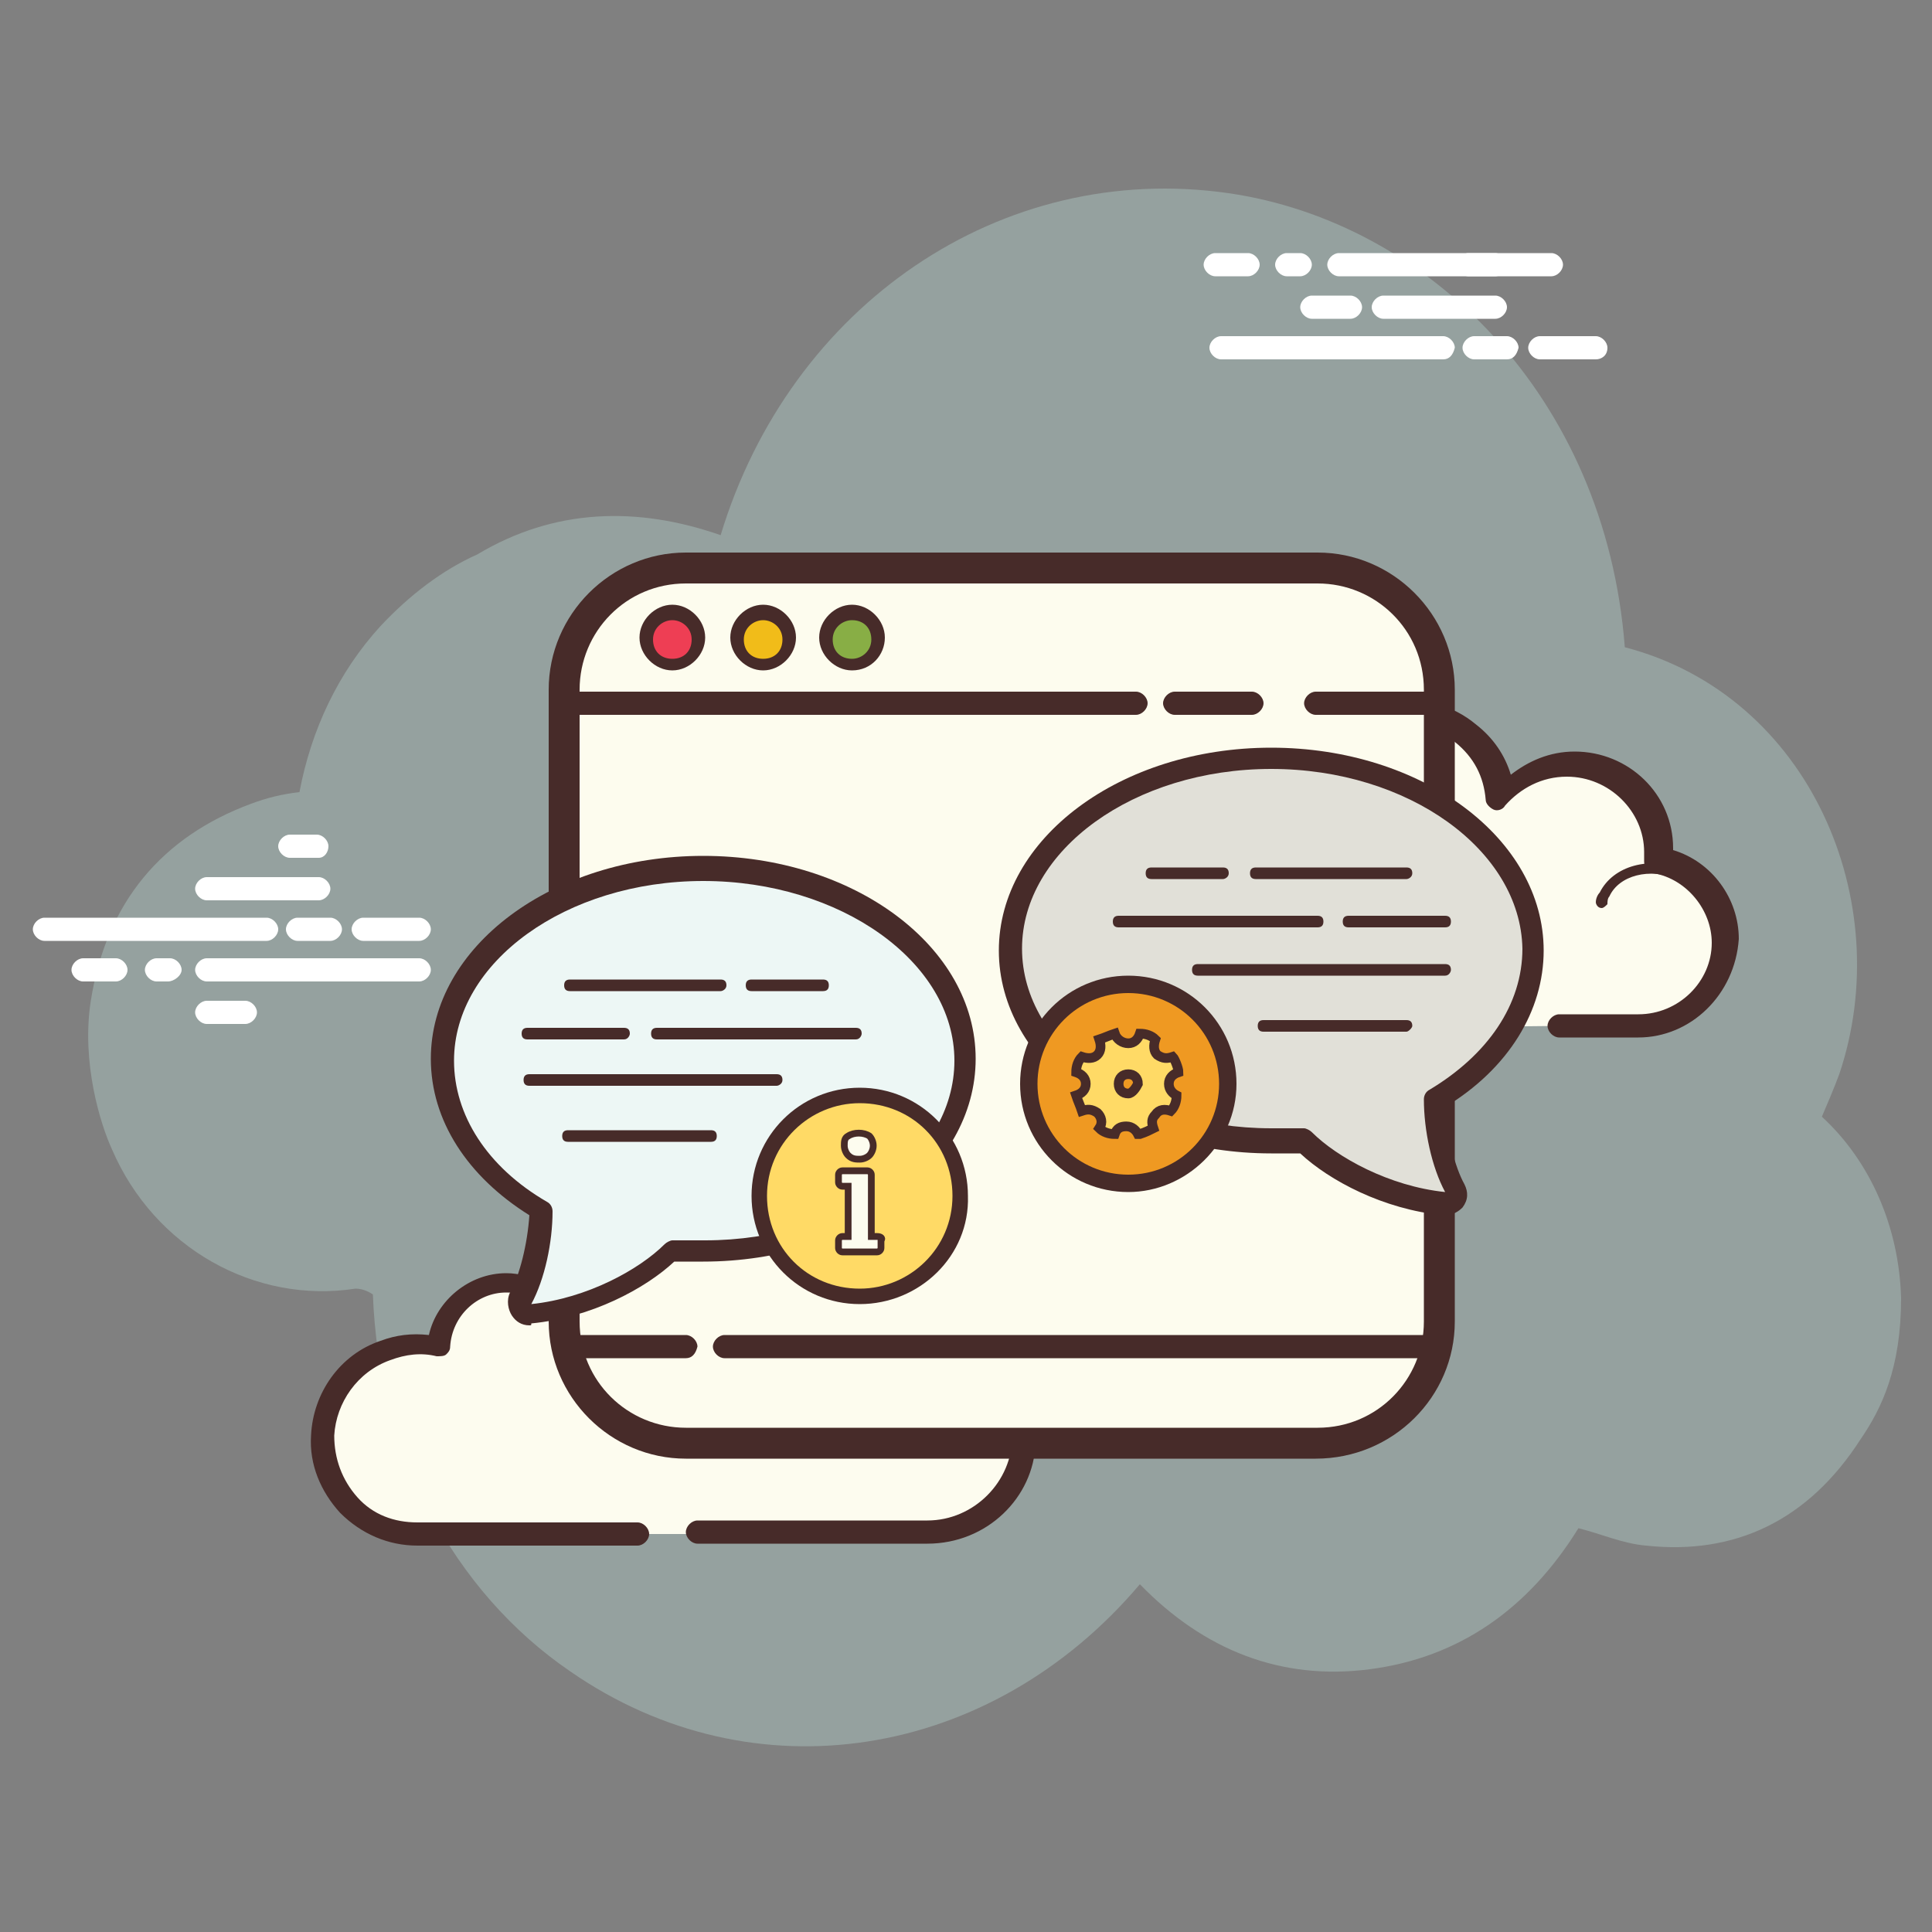 <?xml version="1.0" encoding="utf-8"?>
<!-- Generator: Adobe Illustrator 23.1.1, SVG Export Plug-In . SVG Version: 6.00 Build 0)  -->
<svg version="1.1" id="Capa_1" xmlns="http://www.w3.org/2000/svg" xmlns:xlink="http://www.w3.org/1999/xlink" x="0px" y="0px"
	 viewBox="0 0 100 100" enable-background="new 0 0 100 100" xml:space="preserve">
<rect x="0" y="0" width="100" height="100" fill="#808080" stroke="none"/>
<g>
	<path opacity="0.3" fill="#C7EDE6" d="M94.3,57.8c0.3-0.7,0.6-1.4,0.9-2.2c3-8.9-1.5-19.6-11.1-22.1c-1-13-10.2-22-20.5-23.5
		c-11.8-1.7-22.7,5.8-26.3,17.7c-4.3-1.5-8.6-1.4-12.6,1c-1.8,0.8-3.5,2.1-5,3.7c-2.2,2.4-3.6,5.4-4.2,8.6c-0.9,0.1-1.7,0.3-2.5,0.6
		c-4.6,1.7-7.5,5.1-8.3,10.2c-0.5,3.2,0.5,6.4,1.1,7.7c2.2,5.1,7.4,8,12.6,7.2c0.3,0,0.6,0.1,0.9,0.3c0.3,8.2,4.2,15.4,10.2,19.5
		c9.5,6.6,21.8,4.6,29.5-4.5c3.3,3.4,7.3,5,11.9,4.4c4.6-0.6,8.2-3.1,10.8-7.3c1.2,0.3,2.3,0.8,3.5,0.9c4.6,0.5,8.4-1.3,11.1-5.5
		c1.1-1.6,2.1-3.7,2.1-7.3C98.3,63.5,96.8,60.1,94.3,57.8z"/>
	<path fill="#FDFCEF" d="M36.1,79.4c0,0,11.8,0,11.9,0c2.7,0,4.9-2.2,4.9-4.9c0-2.4-1.7-4.4-3.9-4.8c0-0.2,0-0.4,0-0.6
		c0-2.8-2.3-5.1-5.1-5.1c-1.7,0-3.1,0.8-4.1,2c-0.2-3.1-3-5.6-6.3-5.2c-2.4,0.3-4.4,2.2-4.8,4.5c-0.1,0.8-0.1,1.5,0,2.2
		c-0.6-0.7-1.6-1.1-2.6-1.1c-1.9,0-3.4,1.5-3.5,3.3c-0.8-0.2-1.8-0.2-2.7,0.2c-1.9,0.7-3.2,2.4-3.3,4.4c-0.1,2.8,2.1,5.1,4.9,5.1
		c0.2,0,1,0,1.1,0H33"/>
	<path fill="#472B29" d="M48,79.9H36.1c-0.3,0-0.6-0.3-0.6-0.6c0-0.3,0.3-0.6,0.6-0.6H48c2.4,0,4.4-2,4.4-4.4c0-2.1-1.5-3.8-3.5-4.3
		c-0.3-0.1-0.5-0.3-0.5-0.6c0-0.2,0-0.4,0-0.6c0-2.5-2-4.5-4.5-4.5c-1.4,0-2.8,0.7-3.6,1.8c-0.1,0.2-0.4,0.3-0.6,0.2
		c-0.2-0.1-0.4-0.3-0.4-0.5c-0.1-1.4-0.8-2.7-1.8-3.5c-1.1-0.9-2.4-1.3-3.8-1.1c-2.2,0.3-3.9,1.9-4.3,4.1c-0.1,0.7-0.1,1.3,0,2
		c0.1,0.3-0.1,0.5-0.3,0.6c-0.2,0.1-0.5,0.1-0.7-0.1c-0.6-0.6-1.3-0.9-2.2-0.9c-1.5,0-2.8,1.2-2.9,2.8c0,0.2-0.1,0.3-0.2,0.4
		c-0.1,0.1-0.3,0.1-0.5,0.1c-0.8-0.2-1.6-0.1-2.4,0.2c-1.7,0.6-2.8,2.2-2.9,3.9c0,1.2,0.4,2.3,1.2,3.2c0.8,0.9,1.9,1.3,3.1,1.3H33
		c0.3,0,0.6,0.3,0.6,0.6c0,0.3-0.3,0.6-0.6,0.6H21.6c-1.5,0-2.9-0.6-4-1.7c-1-1.1-1.6-2.5-1.5-4c0.1-2.2,1.5-4.2,3.6-4.9
		c0.8-0.3,1.6-0.4,2.5-0.3c0.4-1.8,2.1-3.2,4-3.2c0.7,0,1.3,0.2,1.9,0.5c0-0.4,0-0.7,0.1-1.1c0.5-2.6,2.7-4.7,5.3-5
		c1.7-0.2,3.4,0.3,4.7,1.4c1,0.8,1.7,1.9,2.1,3.2c1-0.9,2.3-1.4,3.7-1.4c3.1,0,5.7,2.6,5.7,5.7c0,0.1,0,0.1,0,0.2
		c2.3,0.7,3.9,2.8,3.9,5.3C53.5,77.5,51.1,79.9,48,79.9z"/>
	<path fill="#FDFCEF" d="M50,70.2c-1.7-0.8-3.7-0.2-4.4,1.3c-0.1,0.2-0.2,0.4-0.2,0.6"/>
	<path fill="#472B29" d="M45.4,72.3C45.4,72.3,45.3,72.3,45.4,72.3c-0.2,0-0.3-0.2-0.3-0.4c0.1-0.2,0.1-0.4,0.2-0.6
		c0.8-1.7,3-2.3,4.8-1.4c0.1,0.1,0.2,0.2,0.1,0.4c-0.1,0.1-0.2,0.2-0.4,0.1c-1.6-0.7-3.4-0.2-4.1,1.1c-0.1,0.2-0.1,0.3-0.2,0.5
		C45.6,72.2,45.5,72.3,45.4,72.3z"/>
	<path fill="#FFFFFF" d="M13.8,48.7H2.3c-0.3,0-0.6-0.3-0.6-0.6s0.3-0.6,0.6-0.6h11.5c0.3,0,0.6,0.3,0.6,0.6S14.1,48.7,13.8,48.7z
		 M17.1,48.7h-1.7c-0.3,0-0.6-0.3-0.6-0.6s0.3-0.6,0.6-0.6h1.7c0.3,0,0.6,0.3,0.6,0.6S17.4,48.7,17.1,48.7z M21.7,48.7h-2.9
		c-0.3,0-0.6-0.3-0.6-0.6s0.3-0.6,0.6-0.6h2.9c0.3,0,0.6,0.3,0.6,0.6S22,48.7,21.7,48.7z M21.7,50.8h-11c-0.3,0-0.6-0.3-0.6-0.6
		s0.3-0.6,0.6-0.6h11c0.3,0,0.6,0.3,0.6,0.6S22,50.8,21.7,50.8z M8.7,50.8H8.1c-0.3,0-0.6-0.3-0.6-0.6s0.3-0.6,0.6-0.6h0.7
		c0.3,0,0.6,0.3,0.6,0.6S9,50.8,8.7,50.8z M6,50.8H4.3c-0.3,0-0.6-0.3-0.6-0.6s0.3-0.6,0.6-0.6H6c0.3,0,0.6,0.3,0.6,0.6
		S6.3,50.8,6,50.8z M16.5,46.6h-5.8c-0.3,0-0.6-0.3-0.6-0.6s0.3-0.6,0.6-0.6h5.8c0.3,0,0.6,0.3,0.6,0.6S16.8,46.6,16.5,46.6z
		 M16.5,44.4H15c-0.3,0-0.6-0.3-0.6-0.6s0.3-0.6,0.6-0.6h1.4c0.3,0,0.6,0.3,0.6,0.6S16.8,44.4,16.5,44.4z M12.7,53h-2
		c-0.3,0-0.6-0.3-0.6-0.6s0.3-0.6,0.6-0.6h2c0.3,0,0.6,0.3,0.6,0.6S13,53,12.7,53z M74.7,18.6H63.2c-0.3,0-0.6-0.3-0.6-0.6
		c0-0.3,0.3-0.6,0.6-0.6h11.5c0.3,0,0.6,0.3,0.6,0.6C75.2,18.4,75,18.6,74.7,18.6z M78,18.6h-1.7c-0.3,0-0.6-0.3-0.6-0.6
		c0-0.3,0.3-0.6,0.6-0.6H78c0.3,0,0.6,0.3,0.6,0.6C78.5,18.4,78.3,18.6,78,18.6z M82.6,18.6h-2.9c-0.3,0-0.6-0.3-0.6-0.6
		c0-0.3,0.3-0.6,0.6-0.6h2.9c0.3,0,0.6,0.3,0.6,0.6C83.2,18.4,82.9,18.6,82.6,18.6z M80.3,14.3h-11c-0.3,0-0.6-0.3-0.6-0.6
		s0.3-0.6,0.6-0.6h11c0.3,0,0.6,0.3,0.6,0.6S80.6,14.3,80.3,14.3z M67.3,14.3h-0.7c-0.3,0-0.6-0.3-0.6-0.6s0.3-0.6,0.6-0.6h0.7
		c0.3,0,0.6,0.3,0.6,0.6S67.6,14.3,67.3,14.3z M64.6,14.3h-1.7c-0.3,0-0.6-0.3-0.6-0.6s0.3-0.6,0.6-0.6h1.7c0.3,0,0.6,0.3,0.6,0.6
		S64.9,14.3,64.6,14.3z M77.4,16.5h-5.8c-0.3,0-0.6-0.3-0.6-0.6s0.3-0.6,0.6-0.6h5.8c0.3,0,0.6,0.3,0.6,0.6S77.7,16.5,77.4,16.5z"/>
	<path fill="#FFFFFF" d="M77.4,14.3h-1.4c-0.3,0-0.6-0.3-0.6-0.6s0.3-0.6,0.6-0.6h1.4c0.3,0,0.6,0.3,0.6,0.6S77.7,14.3,77.4,14.3z
		 M69.9,16.5h-2c-0.3,0-0.6-0.3-0.6-0.6s0.3-0.6,0.6-0.6h2c0.3,0,0.6,0.3,0.6,0.6S70.2,16.5,69.9,16.5z"/>
	<path fill="#FDFCEF" d="M80.8,53.1c2.2,0,4,0,4.1,0c2.4,0,4.4-1.9,4.4-4.3c0-2.1-1.5-3.8-3.5-4.2c0-0.2,0-0.4,0-0.5
		c0-2.4-2-4.4-4.5-4.4c-1.5,0-2.8,0.7-3.6,1.8c-0.2-2.7-2.7-4.8-5.6-4.5c-2.1,0.3-3.9,1.9-4.3,3.9c-0.1,0.7-0.1,1.3,0,1.9
		c-0.6-0.6-1.4-1-2.3-1c-1.7,0-3,1.3-3.1,2.9c-0.8-0.2-1.6-0.2-2.4,0.2c-1.6,0.6-2.8,2.1-2.9,3.8c-0.1,2.4,1.9,4.5,4.4,4.5
		c0.2,0,0.8,0,1,0h9.1 M73.3,53.1h0.4"/>
	<path fill="#472B29" d="M84.8,53.7h-4.1c-0.3,0-0.6-0.3-0.6-0.6c0-0.3,0.3-0.6,0.6-0.6h4.1c2.1,0,3.8-1.7,3.8-3.7
		c0-1.7-1.3-3.3-3-3.6c-0.3-0.1-0.5-0.3-0.5-0.6c0-0.2,0-0.3,0-0.5c0-2.1-1.8-3.9-4-3.9c-1.3,0-2.4,0.6-3.2,1.5
		c-0.1,0.2-0.4,0.3-0.6,0.2c-0.2-0.1-0.4-0.3-0.4-0.5c-0.1-1.2-0.6-2.2-1.6-3c-0.9-0.8-2.2-1.1-3.4-1c-1.9,0.2-3.4,1.7-3.8,3.5
		c-0.1,0.6-0.1,1.1,0,1.7c0.1,0.3-0.1,0.5-0.3,0.6c-0.2,0.1-0.5,0.1-0.7-0.1c-0.5-0.5-1.2-0.8-1.9-0.8c-1.3,0-2.5,1-2.5,2.3
		c0,0.2-0.1,0.3-0.2,0.4c-0.1,0.1-0.3,0.1-0.5,0.1c-0.7-0.2-1.4-0.1-2.1,0.1c-1.4,0.5-2.5,1.9-2.5,3.3c0,1,0.3,2,1,2.7
		c0.7,0.8,1.7,1.2,2.8,1.2h10.1c0.3,0,0.6,0.3,0.6,0.6c0,0.3-0.3,0.6-0.6,0.6H61.4c-1.4,0-2.7-0.6-3.6-1.5c-0.9-1-1.4-2.2-1.3-3.5
		c0.1-1.9,1.4-3.7,3.3-4.4c0.7-0.3,1.4-0.4,2.2-0.3c0.4-1.6,1.9-2.8,3.6-2.8c0.6,0,1.1,0.1,1.6,0.4c0-0.3,0-0.6,0.1-0.8
		c0.4-2.3,2.4-4.1,4.8-4.4c1.6-0.2,3.1,0.2,4.3,1.2c0.9,0.7,1.5,1.6,1.8,2.6c0.9-0.7,2-1.2,3.3-1.2c2.8,0,5.1,2.2,5.1,5
		c0,0,0,0.1,0,0.1c2,0.6,3.4,2.5,3.4,4.6C89.8,51.5,87.5,53.7,84.8,53.7z M73.8,53.7h-0.4c-0.3,0-0.6-0.3-0.6-0.6
		c0-0.3,0.3-0.6,0.6-0.6h0.4c0.3,0,0.6,0.3,0.6,0.6C74.3,53.4,74.1,53.7,73.8,53.7z"/>
	<path fill="#472B29" d="M82.9,47C82.8,47,82.8,47,82.9,47c-0.2,0-0.3-0.2-0.3-0.3c0-0.2,0.1-0.4,0.2-0.5c0.7-1.4,2.6-1.9,4.3-1.2
		c0.1,0.1,0.2,0.2,0.1,0.4c-0.1,0.1-0.2,0.2-0.4,0.1c-1.4-0.6-3-0.2-3.5,0.9c-0.1,0.1-0.1,0.3-0.1,0.4C83.1,46.9,83,47,82.9,47z
		 M76.9,53.7h-1.3c-0.3,0-0.6-0.3-0.6-0.6c0-0.3,0.3-0.6,0.6-0.6h1.3c0.3,0,0.6,0.3,0.6,0.6C77.5,53.4,77.3,53.7,76.9,53.7z"/>
	<path fill="#FDFCEE" d="M68.1,74.7H35.5c-3.5,0-6.3-2.9-6.3-6.3V35.7c0-3.5,2.9-6.3,6.3-6.3h32.7c3.5,0,6.3,2.9,6.3,6.3v32.7
		C74.5,71.9,71.6,74.7,68.1,74.7z"/>
	<path fill="#472B29" d="M68.1,75.5H35.5c-3.9,0-7.1-3.2-7.1-7.1V35.7c0-3.9,3.2-7.1,7.1-7.1h32.7c3.9,0,7.1,3.2,7.1,7.1v32.7
		C75.3,72.3,72.1,75.5,68.1,75.5z M35.5,30.2c-3.1,0-5.5,2.5-5.5,5.5v32.7c0,3.1,2.5,5.5,5.5,5.5h32.7c3.1,0,5.5-2.5,5.5-5.5V35.7
		c0-3.1-2.5-5.5-5.5-5.5H35.5z"/>
	<path fill="#472B29" d="M64.8,37h-4c-0.3,0-0.6-0.3-0.6-0.6s0.3-0.6,0.6-0.6h4c0.3,0,0.6,0.3,0.6,0.6S65.1,37,64.8,37z M58.8,37
		H29.5c-0.3,0-0.6-0.3-0.6-0.6s0.3-0.6,0.6-0.6h29.3c0.3,0,0.6,0.3,0.6,0.6S59.1,37,58.8,37z M74.1,37h-6c-0.3,0-0.6-0.3-0.6-0.6
		s0.3-0.6,0.6-0.6h6c0.3,0,0.6,0.3,0.6,0.6S74.5,37,74.1,37z M74.1,70.3H37.5c-0.3,0-0.6-0.3-0.6-0.6c0-0.3,0.3-0.6,0.6-0.6h36.7
		c0.3,0,0.6,0.3,0.6,0.6C74.7,70.1,74.5,70.3,74.1,70.3z M35.5,70.3h-6c-0.3,0-0.6-0.3-0.6-0.6c0-0.3,0.3-0.6,0.6-0.6h6
		c0.3,0,0.6,0.3,0.6,0.6C36,70.1,35.8,70.3,35.5,70.3z"/>
	<path fill="#EE3E54" d="M34.8,31.7c-0.7,0-1.3,0.6-1.3,1.3s0.6,1.3,1.3,1.3s1.3-0.6,1.3-1.3S35.5,31.7,34.8,31.7z"/>
	<path fill="#472B29" d="M34.8,34.7c-0.9,0-1.7-0.8-1.7-1.7s0.8-1.7,1.7-1.7s1.7,0.8,1.7,1.7S35.7,34.7,34.8,34.7z M34.8,32.1
		c-0.5,0-1,0.4-1,1s0.4,1,1,1s1-0.4,1-1S35.3,32.1,34.8,32.1z"/>
	<path fill="#F1BC19" d="M39.5,31.7c-0.7,0-1.3,0.6-1.3,1.3s0.6,1.3,1.3,1.3l0,0c0.7,0,1.3-0.6,1.3-1.3S40.2,31.7,39.5,31.7z"/>
	<path fill="#472B29" d="M39.5,34.7c-0.9,0-1.7-0.8-1.7-1.7s0.8-1.7,1.7-1.7s1.7,0.8,1.7,1.7S40.4,34.7,39.5,34.7z M39.5,32.1
		c-0.5,0-1,0.4-1,1s0.4,1,1,1s1-0.4,1-1S40,32.1,39.5,32.1z"/>
	<path fill="#88AE45" d="M44.1,31.7c-0.7,0-1.3,0.6-1.3,1.3s0.6,1.3,1.3,1.3l0,0c0.7,0,1.3-0.6,1.3-1.3S44.9,31.7,44.1,31.7z"/>
	<path fill="#472B29" d="M44.1,34.7c-0.9,0-1.7-0.8-1.7-1.7s0.8-1.7,1.7-1.7s1.7,0.8,1.7,1.7S45.1,34.7,44.1,34.7z M44.1,32.1
		c-0.5,0-1,0.4-1,1s0.4,1,1,1c0.5,0,1-0.4,1-1S44.7,32.1,44.1,32.1z"/>
	<path fill="#E1E0D8" d="M79.3,49.1c0,3-1.9,5.9-5.1,7.7l0,0c0,1.6,0.5,3.4,1.1,4.6c0.2,0.4-0.1,0.9-0.6,0.8c-3-0.3-5.8-1.8-7.2-3.2
		h-1.7c-7.4,0-13.5-4.4-13.5-9.9s6-9.9,13.5-9.9S79.3,43.7,79.3,49.1"/>
	<path fill="#472B29" d="M74.8,62.9c0,0-0.1,0-0.1,0c-3.1-0.3-5.9-1.8-7.4-3.2h-1.5c-7.8,0-14.1-4.7-14.1-10.5s6.3-10.5,14.1-10.5
		s14.1,4.7,14.1,10.5l0,0c0,3.1-1.8,6.1-5.1,8.1c0.1,1.5,0.5,3.1,1,4c0.2,0.4,0.2,0.8-0.1,1.2C75.5,62.7,75.2,62.9,74.8,62.9z
		 M65.8,39.8c-7.1,0-12.9,4.2-12.9,9.3s5.8,9.3,12.9,9.3h1.7c0.1,0,0.3,0.1,0.4,0.2c1.3,1.3,4,2.8,6.9,3.1c-0.7-1.3-1.1-3.2-1.1-4.8
		c0-0.2,0.1-0.4,0.3-0.5c3-1.8,4.8-4.4,4.8-7.3l0,0C78.7,44,72.9,39.8,65.8,39.8z M79.9,49.1L79.9,49.1L79.9,49.1z"/>
	<path fill="#472B29" d="M63.3,45.5h-3.7c-0.2,0-0.3-0.1-0.3-0.3c0-0.2,0.1-0.3,0.3-0.3h3.7c0.2,0,0.3,0.1,0.3,0.3
		C63.6,45.4,63.4,45.5,63.3,45.5z M72.8,45.5h-7.8c-0.2,0-0.3-0.1-0.3-0.3c0-0.2,0.1-0.3,0.3-0.3h7.8c0.2,0,0.3,0.1,0.3,0.3
		C73.1,45.4,72.9,45.5,72.8,45.5z M68.2,48H57.9c-0.2,0-0.3-0.1-0.3-0.3c0-0.2,0.1-0.3,0.3-0.3h10.3c0.2,0,0.3,0.1,0.3,0.3
		C68.5,47.9,68.4,48,68.2,48z M74.8,48h-5c-0.2,0-0.3-0.1-0.3-0.3c0-0.2,0.1-0.3,0.3-0.3h5c0.2,0,0.3,0.1,0.3,0.3
		C75.1,47.9,75,48,74.8,48z M74.8,50.5H62c-0.2,0-0.3-0.1-0.3-0.3c0-0.2,0.1-0.3,0.3-0.3h12.8c0.2,0,0.3,0.1,0.3,0.3
		C75.1,50.3,75,50.5,74.8,50.5z M72.8,53.4h-7.4c-0.2,0-0.3-0.1-0.3-0.3c0-0.2,0.1-0.3,0.3-0.3h7.4c0.2,0,0.3,0.1,0.3,0.3
		C73.1,53.2,72.9,53.4,72.8,53.4z"/>
	<path fill="#EF9922" d="M58.4,50.9c-2.8,0-5.1,2.3-5.1,5.1c0,2.8,2.3,5.1,5.1,5.1c0,0,0,0,0,0c2.8,0,5.1-2.3,5.1-5.1
		C63.5,53.3,61.2,50.9,58.4,50.9C58.4,50.9,58.4,50.9,58.4,50.9z"/>
	<path fill="#472B29" d="M58.4,61.7c-3.1,0-5.6-2.5-5.6-5.6s2.5-5.6,5.6-5.6s5.6,2.5,5.6,5.6S61.4,61.7,58.4,61.7z M58.4,51.4
		c-2.6,0-4.7,2.1-4.7,4.7c0,2.6,2.1,4.7,4.7,4.7s4.7-2.1,4.7-4.7C63.1,53.5,61,51.4,58.4,51.4z"/>
	<path fill="#EDF7F5" d="M22.9,54.9c0,3,1.9,5.9,5.1,7.7l0,0c0,1.6-0.5,3.4-1.1,4.6c-0.2,0.4,0.1,0.9,0.6,0.8c3-0.3,5.8-1.8,7.2-3.2
		h1.7c7.4,0,13.5-4.4,13.5-9.9s-6-9.9-13.5-9.9S22.9,49.4,22.9,54.9"/>
	<path fill="#472B29" d="M27.4,68.6c-0.4,0-0.7-0.2-0.9-0.5c-0.2-0.3-0.3-0.8-0.1-1.2c0.5-0.9,0.9-2.5,1-4c-3.2-2-5.1-4.9-5.1-8.1
		c0-5.8,6.3-10.5,14.1-10.5c7.8,0,14.1,4.7,14.1,10.5s-6.3,10.5-14.1,10.5h-1.5c-1.5,1.4-4.3,2.9-7.4,3.2
		C27.5,68.6,27.5,68.6,27.4,68.6z M36.4,45.6c-7.1,0-12.9,4.2-12.9,9.3l0,0c0,2.8,1.7,5.5,4.8,7.3c0.2,0.1,0.3,0.3,0.3,0.5
		c0,1.6-0.4,3.5-1.1,4.8c2.9-0.3,5.6-1.8,6.9-3.1c0.1-0.1,0.3-0.2,0.4-0.2h1.7c7.1,0,12.9-4.2,12.9-9.3S43.5,45.6,36.4,45.6z
		 M22.9,54.9L22.9,54.9L22.9,54.9z"/>
	<path fill="#472B29" d="M42.6,51.3h-3.7c-0.2,0-0.3-0.1-0.3-0.3c0-0.2,0.1-0.3,0.3-0.3h3.7c0.2,0,0.3,0.1,0.3,0.3
		C42.9,51.2,42.8,51.3,42.6,51.3z M37.3,51.3h-7.8c-0.2,0-0.3-0.1-0.3-0.3c0-0.2,0.1-0.3,0.3-0.3h7.8c0.2,0,0.3,0.1,0.3,0.3
		C37.6,51.2,37.4,51.3,37.3,51.3z M44.3,53.8H34c-0.2,0-0.3-0.1-0.3-0.3c0-0.2,0.1-0.3,0.3-0.3h10.3c0.2,0,0.3,0.1,0.3,0.3
		C44.6,53.6,44.5,53.8,44.3,53.8z M32.3,53.8h-5c-0.2,0-0.3-0.1-0.3-0.3c0-0.2,0.1-0.3,0.3-0.3h5c0.2,0,0.3,0.1,0.3,0.3
		C32.6,53.6,32.5,53.8,32.3,53.8z M40.2,56.2H27.4c-0.2,0-0.3-0.1-0.3-0.3c0-0.2,0.1-0.3,0.3-0.3h12.8c0.2,0,0.3,0.1,0.3,0.3
		C40.5,56.1,40.3,56.2,40.2,56.2z M36.8,59.1h-7.4c-0.2,0-0.3-0.1-0.3-0.3c0-0.2,0.1-0.3,0.3-0.3h7.4c0.2,0,0.3,0.1,0.3,0.3
		C37.1,59,37,59.1,36.8,59.1z"/>
	<path fill="#FFDA66" d="M44.5,56.6c-2.9,0-5.2,2.3-5.2,5.2c0,2.9,2.3,5.2,5.2,5.2c0,0,0,0,0,0c2.9,0,5.2-2.3,5.2-5.2
		C49.7,59,47.4,56.6,44.5,56.6C44.5,56.6,44.5,56.6,44.5,56.6z"/>
	<path fill="#472B29" d="M44.5,67.5c-3.1,0-5.6-2.5-5.6-5.6c0-3.1,2.5-5.6,5.6-5.6c3.1,0,5.6,2.5,5.6,5.6
		C50.2,65,47.6,67.5,44.5,67.5z M44.5,57.1c-2.6,0-4.8,2.1-4.8,4.8s2.1,4.8,4.8,4.8c2.6,0,4.8-2.1,4.8-4.8S47.2,57.1,44.5,57.1z"/>
	<path fill="#FDFCEF" stroke="#472B29" stroke-width="0.35" stroke-miterlimit="10" d="M44.5,60c0.2,0,0.4-0.1,0.5-0.2
		c0.1-0.1,0.2-0.3,0.2-0.5s-0.1-0.4-0.2-0.5c-0.3-0.2-0.8-0.2-1.1,0c-0.2,0.1-0.2,0.3-0.2,0.5s0.1,0.4,0.2,0.5
		C44.1,60,44.3,60,44.5,60z"/>
	<path fill="#FDFCEF" stroke="#472B29" stroke-width="0.35" stroke-miterlimit="10" d="M45.4,64h-0.3v-3.2c0-0.1-0.1-0.2-0.2-0.2
		h-1.3c-0.1,0-0.2,0.1-0.2,0.2v0.4c0,0.1,0.1,0.2,0.2,0.2h0.3V64h-0.3c-0.1,0-0.2,0.1-0.2,0.2v0.4c0,0.1,0.1,0.2,0.2,0.2h1.8
		c0.1,0,0.2-0.1,0.2-0.2v-0.4C45.7,64.1,45.6,64,45.4,64z"/>
	<path fill="#FFDA66" stroke="#472B29" stroke-width="0.5" stroke-miterlimit="10" d="M60.5,56.1c0-0.3,0.2-0.5,0.5-0.6
		c0-0.2-0.2-0.7-0.3-0.8c-0.3,0.1-0.5,0.1-0.8-0.1c-0.2-0.2-0.2-0.5-0.1-0.8c-0.2-0.2-0.5-0.3-0.8-0.3c-0.1,0.3-0.3,0.5-0.6,0.5
		c-0.3,0-0.6-0.2-0.7-0.5c-0.3,0.1-0.5,0.2-0.8,0.3c0.1,0.3,0.1,0.6-0.1,0.8c-0.2,0.2-0.5,0.2-0.8,0.1c-0.2,0.2-0.3,0.5-0.3,0.8
		c0.3,0.1,0.5,0.3,0.5,0.6c0,0.3-0.2,0.5-0.5,0.6c0.1,0.3,0.2,0.5,0.3,0.8c0.3-0.1,0.5-0.1,0.8,0.1c0.2,0.2,0.3,0.5,0.1,0.8
		c0.2,0.2,0.5,0.3,0.8,0.3c0,0,0,0,0,0c0.1-0.3,0.3-0.4,0.6-0.4c0.3,0,0.5,0.2,0.6,0.4c0,0,0,0,0.1,0c0.3-0.1,0.5-0.2,0.7-0.3
		c0,0,0,0,0,0c-0.1-0.3-0.1-0.5,0.1-0.7c0.2-0.3,0.5-0.3,0.8-0.2c0.2-0.2,0.3-0.5,0.3-0.8C60.7,56.6,60.5,56.4,60.5,56.1z
		 M58.4,56.6c-0.3,0-0.5-0.2-0.5-0.5c0-0.3,0.2-0.5,0.5-0.5c0.3,0,0.5,0.2,0.5,0.5C58.8,56.3,58.6,56.6,58.4,56.6z"/>
</g>
<g>
</g>
<g>
</g>
<g>
</g>
<g>
</g>
<g>
</g>
<g>
</g>
<g>
</g>
<g>
</g>
<g>
</g>
<g>
</g>
<g>
</g>
<g>
</g>
<g>
</g>
<g>
</g>
<g>
</g>
</svg>
